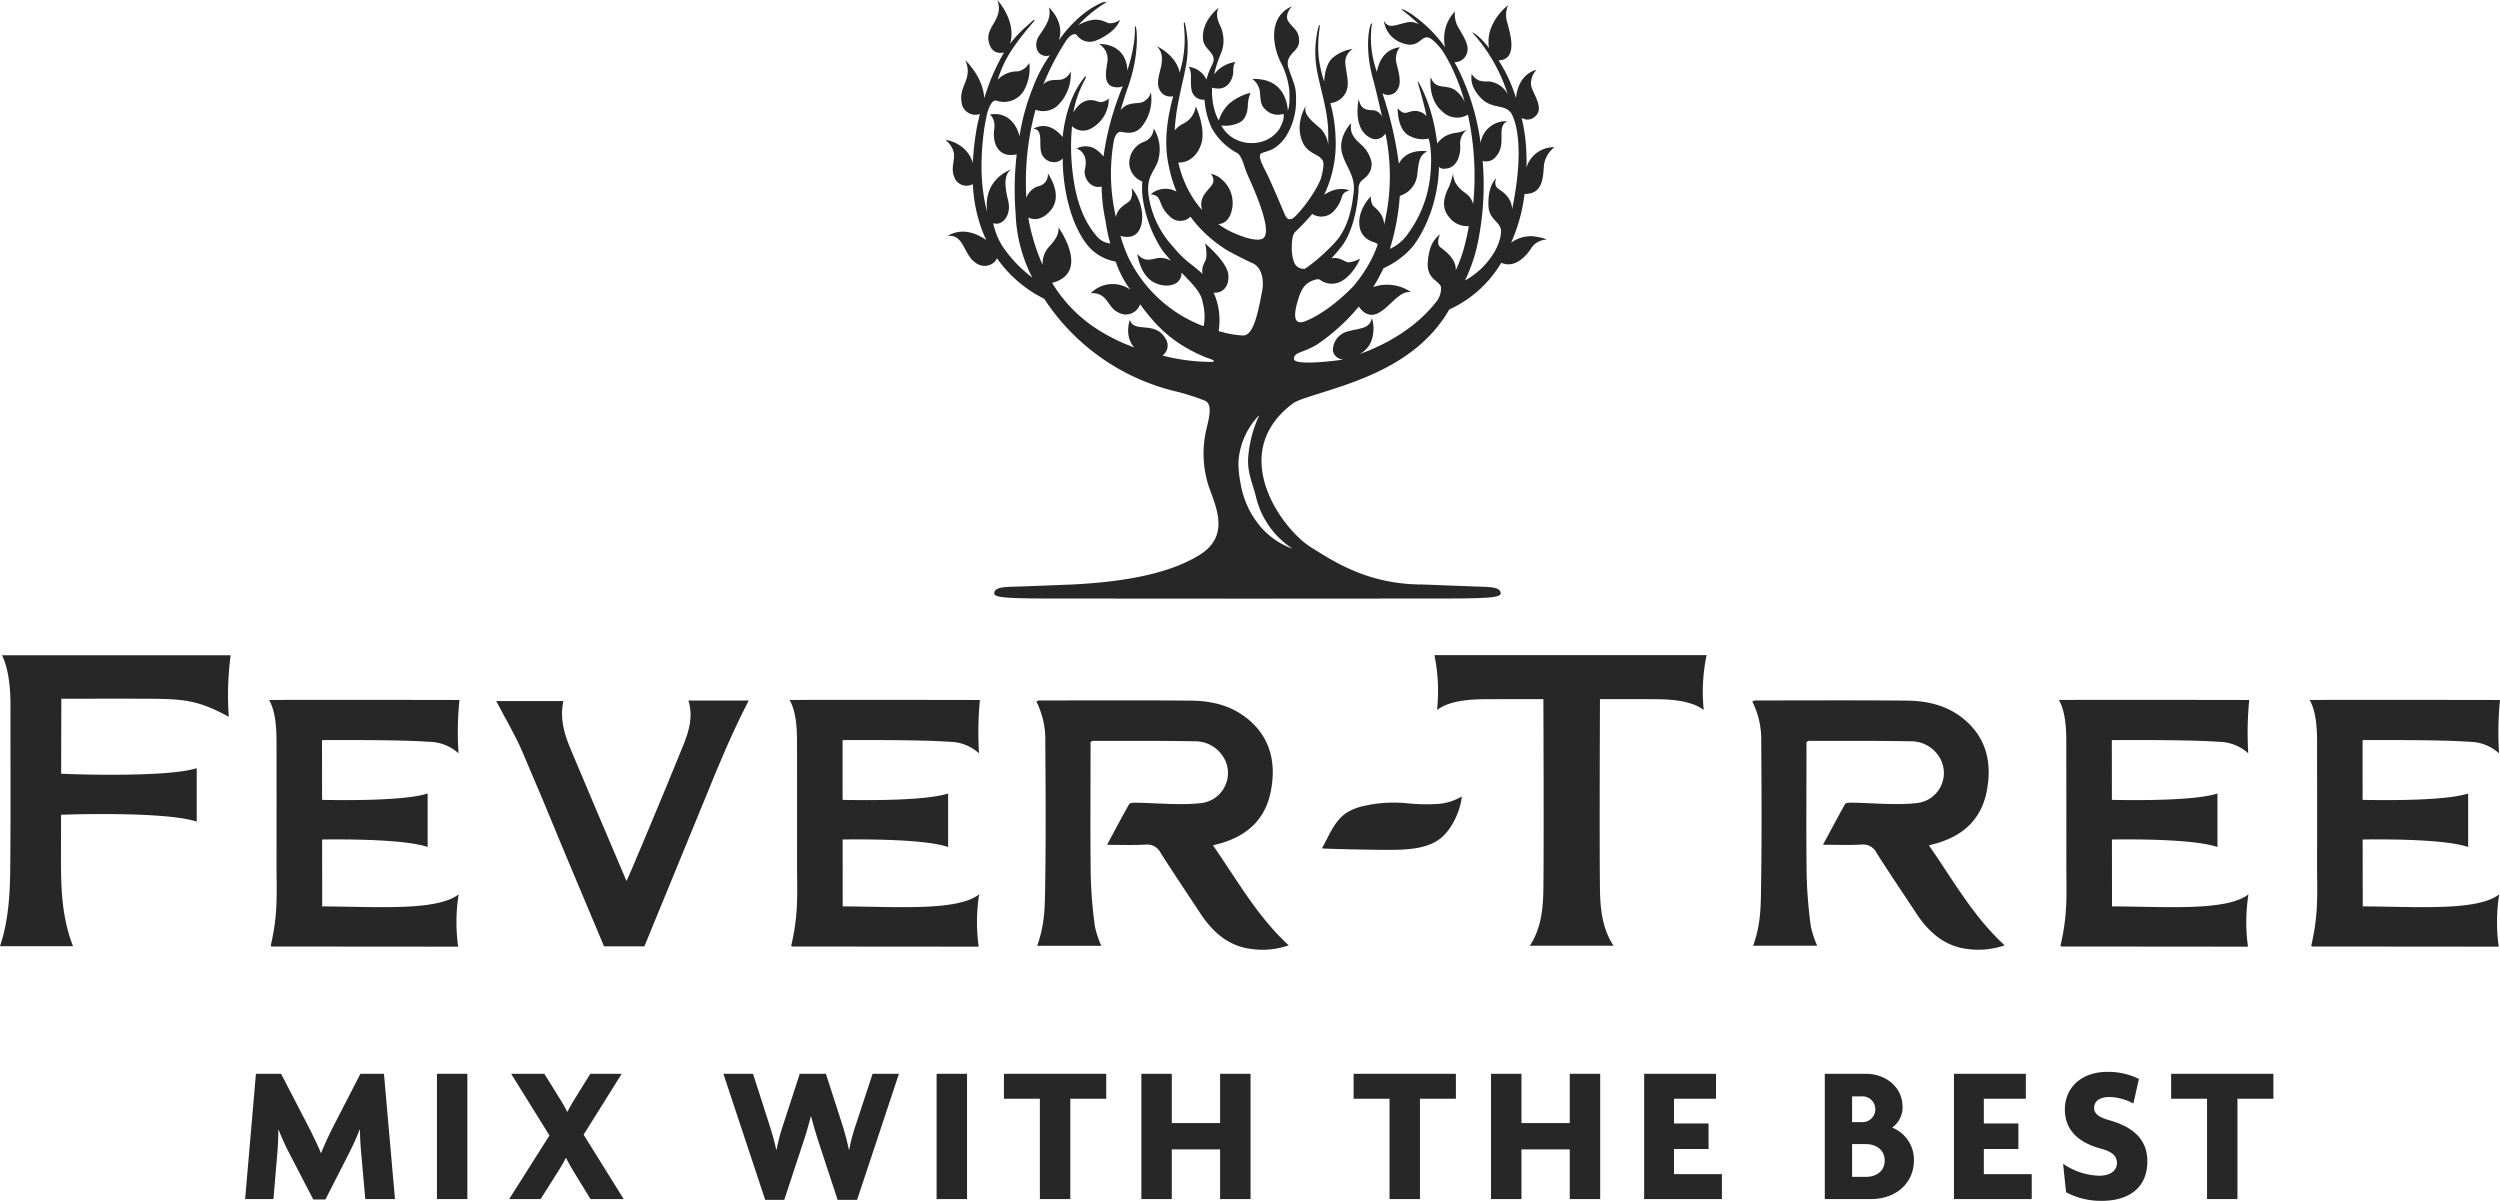 <?xml version="1.0" encoding="UTF-8"?>
<svg xmlns="http://www.w3.org/2000/svg" xmlns:xlink="http://www.w3.org/1999/xlink" id="Group_222" data-name="Group 222" width="522.315" height="250.885" viewBox="0 0 522.315 250.885">
  <defs>
    <clipPath id="clip-path">
      <rect id="Rectangle_290" data-name="Rectangle 290" width="522.315" height="250.885" fill="none"></rect>
    </clipPath>
  </defs>
  <g id="Group_221" data-name="Group 221" transform="translate(0 0)" clip-path="url(#clip-path)">
    <path id="Path_474" data-name="Path 474" d="M50.395,136.952l-.861-9.642c-.124-1.434-.247-3.157-.247-4.838H49.2c-.616,1.64-1.476,3.445-2.213,4.921l-4.923,9.64H39.522l-5-9.64a48.454,48.454,0,0,1-2.216-4.883h-.083c0,1.683-.081,3.406-.2,4.8l-.82,9.642H25.289l2.256-26.173H32.8l5.7,10.995c.822,1.6,1.93,3.856,2.627,5.577h.04c.658-1.721,1.683-3.854,2.546-5.577l5.66-10.995h4.921l2.3,26.173Z" transform="translate(25.925 113.564)" fill="#272727"></path>
    <rect id="Rectangle_288" data-name="Rectangle 288" width="6.357" height="26.173" transform="translate(91.289 224.343)" fill="#272727"></rect>
    <path id="Path_475" data-name="Path 475" d="M69.516,136.952l-3.489-5.7c-.49-.82-1.106-1.887-1.6-2.87h-.081c-.454.942-1.108,2.007-1.642,2.87l-3.609,5.7H52.531l8.412-13.291-8-12.882h6.932l3.283,5.292a26.786,26.786,0,0,1,1.476,2.627h.083c.409-.82.984-1.847,1.476-2.627l3.283-5.292h6.563L68.08,123.5l8.37,13.455Z" transform="translate(53.852 113.564)" fill="#272727"></path>
    <path id="Path_476" data-name="Path 476" d="M102.564,137.116H98.5L94.69,125.548c-.575-1.723-1.11-3.53-1.725-5.824h-.081c-.575,2.256-1.148,4.141-1.723,5.824l-3.815,11.568H83.365l-8.736-26.337h6.193l3.4,10.583c.494,1.6,1.027,3.283,1.438,5.251h.081a40.608,40.608,0,0,1,1.4-5.251l3.447-10.583h5.454l3.406,10.543a51.5,51.5,0,0,1,1.393,5.292h.085a37.031,37.031,0,0,1,1.393-5.251l3.485-10.583h5.5Z" transform="translate(76.505 113.564)" fill="#272727"></path>
    <rect id="Rectangle_289" data-name="Rectangle 289" width="6.359" height="26.173" transform="translate(195.68 224.343)" fill="#272727"></rect>
    <path id="Path_477" data-name="Path 477" d="M117.437,115.988V136.95H111.08V115.988h-7.507v-5.209h21.371v5.209Z" transform="translate(106.177 113.565)" fill="#272727"></path>
    <path id="Path_478" data-name="Path 478" d="M134.2,136.952V126.573H124.109v10.379H117.75V110.779h6.359v10.3H134.2v-10.3h6.359v26.173Z" transform="translate(120.711 113.564)" fill="#272727"></path>
    <path id="Path_479" data-name="Path 479" d="M153.51,115.988V136.95h-6.357V115.988h-7.507v-5.209h21.371v5.209Z" transform="translate(143.157 113.565)" fill="#272727"></path>
    <path id="Path_480" data-name="Path 480" d="M170.273,136.952V126.573H160.182v10.379h-6.359V110.779h6.359v10.3h10.091v-10.3h6.357v26.173Z" transform="translate(157.691 113.564)" fill="#272727"></path>
    <path id="Path_481" data-name="Path 481" d="M169.621,136.952V110.779h15.014v5.211h-8.779v5.168h7.22v5.332h-7.22v5.251h10.01v5.211Z" transform="translate(173.886 113.564)" fill="#272727"></path>
    <path id="Path_482" data-name="Path 482" d="M196.869,125.465h-2.912v6.849h2.912c1.93,0,3.9-1.023,3.9-3.4,0-2.337-1.928-3.445-3.9-3.445m-1.025-9.968h-1.887v5.373h1.887a2.7,2.7,0,1,0,0-5.373m2.092,21.454h-9.68V110.779h8.574c4.058,0,7.671,2.667,7.671,6.934a5.158,5.158,0,0,1-2.175,4.305,7.221,7.221,0,0,1,4.555,6.77c0,5.085-4.022,8.163-8.945,8.163" transform="translate(192.99 113.564)" fill="#272727"></path>
    <path id="Path_483" data-name="Path 483" d="M201.583,136.952V110.779H216.6v5.211h-8.779v5.168h7.22v5.332h-7.22v5.251h10.008v5.211Z" transform="translate(206.652 113.564)" fill="#272727"></path>
    <path id="Path_484" data-name="Path 484" d="M220.8,137.528a15.3,15.3,0,0,1-7.343-1.8l-.616-5.948a13.841,13.841,0,0,0,7.55,2.5c2.256,0,3.69-1.025,3.69-2.625,0-1.517-.942-2.38-3.362-3.036-5.13-1.393-7.509-4.224-7.509-8.2,0-4.35,3.24-7.835,8.9-7.835a14.385,14.385,0,0,1,6.564,1.476l-1.148,5.126a11.3,11.3,0,0,0-4.964-1.353c-2.216,0-3.242.984-3.242,2.258,0,1.31,1.11,2.009,3.119,2.582,5,1.4,8,3.979,8,8.617,0,5.045-3.285,8.244-9.642,8.244" transform="translate(218.196 113.357)" fill="#272727"></path>
    <path id="Path_485" data-name="Path 485" d="M237.849,115.988V136.95h-6.357V115.988h-7.507v-5.209h21.371v5.209Z" transform="translate(229.617 113.565)" fill="#272727"></path>
    <path id="Path_486" data-name="Path 486" d="M222.585,34.433a5.629,5.629,0,0,1,2.189-3.668,5.929,5.929,0,0,0-5.863,4.291,29.63,29.63,0,0,0-.016-3.062,35.416,35.416,0,0,0-.994-7.382,2.275,2.275,0,0,0,2.914-.371c1.9-1.675-.668-4.822-.954-6.495a4.15,4.15,0,0,1,1.179-3.177c-3.279.909-4.117,4.014-4.318,5.909a29.876,29.876,0,0,0-3.637-7.858c4.2-.176,2.367-5.764,1.819-7.928a5.092,5.092,0,0,1,.18-3.6,11.492,11.492,0,0,0-3.6,4.832,8.156,8.156,0,0,0-.387,4.125c-1.875-2.465-3.4-3.376-3.485-3.234A34.564,34.564,0,0,1,215,19.706a4.978,4.978,0,0,0-4.018-2.693,5.7,5.7,0,0,1-2-.2,3.789,3.789,0,0,1-1.509-1.347,4.748,4.748,0,0,0,.288,2.606,7.956,7.956,0,0,0,2.418,3.088c2.086,1.466,4.18.755,5.474,2.367,0,0,3.473,4.607.273,20.156-.166-2.827-2.426-3.8-3.127-4.457-.731-.711-.213-1.991-.213-1.991-1.1,1.152-1.7,3.017-1.608,5.753s2.147,3.184,2.576,4.856c.213.883-.217,3.088-1.592,5.231a16.131,16.131,0,0,1-5.881,5.525,34.509,34.509,0,0,0,2.446-6.847,59.81,59.81,0,0,0,1.243-18.129,2.586,2.586,0,0,0,2.71-.826c2.485-2.671-.022-6.274,2.422-7.463a5.3,5.3,0,0,0-5.557,4.567,49.8,49.8,0,0,0-4.767-15.632c-.227-.448-.466-.867-.695-1.29a2.661,2.661,0,0,0,2.72-2.5c.211-1.385-1.183-3.445-2.122-5.113a5.691,5.691,0,0,1-.508-2.989,8.244,8.244,0,0,0-2.051,7.5,27.788,27.788,0,0,0-6.243-6.355,10.786,10.786,0,0,0-2.736-1.63c-.111.1-.047.148.269.423a32.237,32.237,0,0,1,3.311,2.831,3.38,3.38,0,0,0-2.843-.395c-2.153.45-3.54,1.355-4.532-.381a5.567,5.567,0,0,0,3.595,4.536c3.449,1.438,3.957-1.16,5.44-1.1.909.047,2.234,1.557,3.123,2.7a31.516,31.516,0,0,1,2.309,4.237,42.379,42.379,0,0,1,2.4,6.543,6.866,6.866,0,0,0-2.116-2.548c-1.934-1.148-4.115.1-4.978-2.669,0,0-.707,4.634,2.446,7.242a4.347,4.347,0,0,0,5.316.638,59.689,59.689,0,0,1,1.1,18.7,4.045,4.045,0,0,0-1.557-2.264c-2-1.42-2.576-2.669-2.641-4.15a22.187,22.187,0,0,1-.741,2.542c-.346.871-2.317,3.923-.134,6.519a4.671,4.671,0,0,0,4.166,1.936c-.235,1.3-.387,2.143-.719,3.429a28.447,28.447,0,0,1-2.013,5.812c.15-2.343-2.173-4.006-3.167-4.775-1.094-.834-.089-2.76-.089-2.76-1.424,1.158-2.286,2.473-2.58,5.721s1.821,3.854,2.582,4.921c.423.575.051,2.333-.593,3.177C197.9,65.924,193.076,70.719,184.014,74a5.255,5.255,0,0,0,2.823-4.028,7.181,7.181,0,0,0-.227-3.542c-.417,2.444-2.736,2.064-5.472,2.949a4.068,4.068,0,0,0-2.663,3.838,2.177,2.177,0,0,0,2.236,1.857,24.308,24.308,0,0,1-2.469.354s-7.906.966-7.906-.448,1.8-1.219,4.763-2.953a42.192,42.192,0,0,0,8.8-7.979c.533.806,1.853,2.317,3.8,1.486,2.533-1.1,4.666-4.994,7.137-4.476a8.818,8.818,0,0,0-7.93-1.083,29.8,29.8,0,0,0,1.495-2.665c.117-.229.249-.444.367-.662a4.314,4.314,0,0,0,.265-.6,17.786,17.786,0,0,0,6.033-4.427s5.288-6.223,5.579-16.768a1.368,1.368,0,0,0,1.221.393c3.113-.132,3.348-3.961,3.192-5.124a3.588,3.588,0,0,1,1.385-2.981,11.369,11.369,0,0,1-1.93.567,7.2,7.2,0,0,0-2.566.743,5.623,5.623,0,0,0-1.677,1.553c-.94-8.36-4.089-13.143-4.052-13.064-.219,0,.926,2.979,1.823,7.349a3.142,3.142,0,0,0-2.4-1.112c-1.675,0-2.019,1.221-3.631-.551,0,0-.136,4.632,2.608,5.824a5.589,5.589,0,0,0,3.844.5c.115.194.932,2.989.292,8.342a24.617,24.617,0,0,1-4.66,11.626A9.2,9.2,0,0,1,190.389,52a49.27,49.27,0,0,0,1.928-9.435c.063-.551.1-1.1.134-1.642a5.171,5.171,0,0,0,3.633-4.285c.369-3.425.577-4.15,2.08-5.014-.053-.018-4.245-.745-5.907,2.6a77.263,77.263,0,0,0-3.435-14.753,2.221,2.221,0,0,0,3.256-.956c.853-1.466-.036-4.018-.387-5.622a3.952,3.952,0,0,1,.77-3.026c-3.552.476-4.484,3.463-4.779,5.174a21.035,21.035,0,0,1-1.136-9.455c.034-.334.18-.656.065-.678-.136-.045-.182.085-.271.312-.462,1.187-1.116,5.731.618,11.614.573,2.288,1.185,4.872,1.8,7.592a2.308,2.308,0,0,0-1.92-1.405c-2.217.036-2.671-.964-2.963-2.315,0,0-1.195,5.207,1.567,7.521,2.045,1.715,3.451.458,4.028-.316a44.08,44.08,0,0,1,.557,14.4c-.207,1.561-.494,3.109-.847,4.646-.069-2.375-1.966-3.572-2.382-4.054a3.551,3.551,0,0,1-.381-1.9c-1.033,1.065-2.8,3.54-2.369,6.318s2.953,3.232,3.469,3.463a.392.392,0,0,1,.233.565,25.627,25.627,0,0,1-1.756,3.817,29.944,29.944,0,0,1-3.23,4.627c-3.471,3.587-7.329,6.286-10.114,7.335-2.892,1.094-2.058-2.442-1.545-4.18s1.094-3.4,2.766-4.176A6.762,6.762,0,0,1,175,58.384a1.334,1.334,0,0,1,.765.051,4.049,4.049,0,0,0,3.973.553c2.153-.79,3.937-3.686,4.423-4.951a6.308,6.308,0,0,1-2.428.772c-.942-.091-1.8-1.195-3.564-.838a31.461,31.461,0,0,0,2.5-3c2.756-4.184,3.143-10.494,3.179-11.436a2.351,2.351,0,0,1,.5-1.655c.715-.682,2.357-1.547,2.218-3.929a6.875,6.875,0,0,0-2.218-3.763c-1.476-1.324-2.386-2.4-2.06-4.431.022-.107-2.951,2.953-1.831,6.489.9,2.821,2.683,4.587,2.386,7.7-.336,3.119-.948,6.93-3.414,10.116a37.9,37.9,0,0,1-6.748,6.069,2.081,2.081,0,0,1-2.351-1.47,8.129,8.129,0,0,1-.437-3.082c0-1.1.132-2.529.656-3.082a48.575,48.575,0,0,0,3.54-3.708c.018-.024.053-.057.073-.085a3.553,3.553,0,0,0,4.567-.662c2.294-2.562.928-3.641,3.21-4.249,0,0-2.23-1.126-5.292.909a24.766,24.766,0,0,0,2.386-12.082,30.49,30.49,0,0,0-1.09-7.08,3.991,3.991,0,0,0,3.026-1.861c1.231-1.829.267-4.31.105-6.422a3.18,3.18,0,0,1,1.574-3.026,8.055,8.055,0,0,0-4.307,1.928c-1.316,1.258-1.642,3.726-1.685,4.923a29.246,29.246,0,0,1-1.071-4.534c-.557-4.362.395-7.26.087-7.325,0,0-.1.024-.178.263a21.48,21.48,0,0,0-.62,7.147c.348,4.573,2.8,10.12,2.627,16.033.026.545.02,1.069.006,1.59a5.955,5.955,0,0,0-1.614-3.406c-2.025-1.738-3.57-2.928-3.092-4.69.039-.109-2.521,3.965-.478,7.906,1.294,2.477,4.281,2.157,4.19,4.37a13.474,13.474,0,0,1-.63,3.119c-1.572,3.67-5.231,7.951-5.974,8.169s-1.094-.008-1.507-.964c-.832-1.934-3.013-7.205-4.117-9.267-.66-1.25-1.343-2.764-.925-3.341.213-.281,1.624-.484,2.7-1.094a8.234,8.234,0,0,0,2.657-2.643,14,14,0,0,0,2.06-7.884c-.006-2.4-.375-2.9-1.495-6.045s2-3.5,2.12-5.7c.128-2.38-1.195-2.8-2.193-4.251s.7-3.214.7-3.214c-5.3,2.349-3.83,8.874-2.254,11.839a16.317,16.317,0,0,1,1.725,5.83,20.455,20.455,0,0,1,.014,2.058,6.95,6.95,0,0,1-.32,2.112c-.172-2.327-1.3-6.857-7.422-6.661a3.947,3.947,0,0,1,1.584,2.795c.15,1.867.186,2.7,1.087,3.534a3.635,3.635,0,0,0,3.793.964c.356.782-.356,2.319-.855,3.218a1.55,1.55,0,0,1-.188.223c-2.789,3.825-9.478,3.576-11.908-1.017a6.61,6.61,0,0,0,4.044-.755c1.221-.8,1.478-2.436,1.509-3.657a7.68,7.68,0,0,1,.543-2.414,10.794,10.794,0,0,0-4.435,2.26,8.158,8.158,0,0,0-2.187,3.536,11.952,11.952,0,0,1-.624-1.337,14.425,14.425,0,0,1-.772-5.537c3.512,1.023,4.449-2.284,4.421-3.323-.034-1.7.478-1.962.478-2.031a6.587,6.587,0,0,0-4.484,2.588,26.386,26.386,0,0,1,1.592-4.773,7.3,7.3,0,0,0-.318-5.4c-1-1.928-.672-3.339-.259-3.791,0,0-3.767,2.7-3.313,6.756.225,2.047,2.928,2.825,2.023,4.881-.067.158-.14.334-.209.5a13.454,13.454,0,0,0-1.114,2.912,4.684,4.684,0,0,0-3.72-2.669c.936,1.256.061,3.761.826,5.5a2.481,2.481,0,0,0,2.493,1.361,16.825,16.825,0,0,0,1.484,5.881,13.109,13.109,0,0,0,5.261,5.227c.474.245.954.826,1.578,2.8s1.412,3.22,2.76,6.726,2.408,7.2,1.26,8.254c-.847.786-3.546.286-7.193-1.478a20.1,20.1,0,0,1-2.282-1.426c.907-.028,2.465-.482,2.945-3.485a6.479,6.479,0,0,0-2.128-5.77,5.009,5.009,0,0,0-2.339-1.245c1.4,2.11-.358,2.6-1.478,4.494a3.457,3.457,0,0,0-.34,3.094c-.146-.16-.454-.474-.591-.638a22.548,22.548,0,0,1-4.243-8.607c-.057-.2-.126-.48-.172-.687,2.11.043,3.823-1.274,4.7-3.629,1.243-3.333-1.061-8.109-1.061-8.109a4.7,4.7,0,0,1-2.576,3.6,5.4,5.4,0,0,0-1.806,1.418c.2-4.751,1.531-9.253,2.25-13a21.6,21.6,0,0,0-.148-9.474c-.036-.128-.17-.057-.17-.047-.277.006.818,3.844-.608,9.342-.087.358-.2.747-.3,1.126-.7-3.686-4.781-5.547-4.781-5.547,2.7,2.645-.646,6.491.51,8.913a2.453,2.453,0,0,0,2.914,1.541c-1.167,4.443-2.092,9.613-.836,14.925a26.242,26.242,0,0,0,1.541,5.01,4.761,4.761,0,0,0-5.411.573c2.594.194,1.345,2.191,3.927,4.532a3.031,3.031,0,0,0,4.4.134c.105.144.213.3.324.448a27.338,27.338,0,0,0,7.641,6.752c1.711.905,3.8,2.011,4.864,2.446,1.946.8,2.639,3.333,2.114,6.045-.869,4.532-1.8,9.229-4.008,9.129a18.983,18.983,0,0,1-4.346-.731c-.091-.018-.478-.111-.636-.148-.138-.04-.049-.251-.024-.393a13.984,13.984,0,0,0-.6-6.4,10.237,10.237,0,0,0-.51-1.258c2.28.113,3.315-1.738,3.08-3.836-.292-2.663-4.883-6.493-4.883-6.493a7.692,7.692,0,0,1,.265,3.066c-.158.946-1.061,1.6-.774,3.346-.117-.176-1.322-1.169-1.93-1.675a22.072,22.072,0,0,1-4.115-3.917,20.007,20.007,0,0,1-5.237-10.936c-.421-3.817,1.013-4.506,1.952-6.989a8.293,8.293,0,0,0-.873-6.91,3.04,3.04,0,0,1-2.155,2.853,4.723,4.723,0,0,0-2.914,4.824,4.215,4.215,0,0,0,2.708,3.427,16.36,16.36,0,0,0,.047,3.236,26.714,26.714,0,0,0,4.145,11.159c.342.508,1.4,1.669,1.772,2.141a4.653,4.653,0,0,0-2.446-.573c-1.632.194-2.924,1.061-4.563-.806,0,0,.516,4.506,3.6,5.984,2.831,1.351,5.7.36,5.62-2.112,2.169,2.266,4.186,4.147,4.441,6.323a10.88,10.88,0,0,1,.288,4.285c-.024.235-.043.626-.273.529-.255-.093-.314-.1-.563-.211a28.646,28.646,0,0,1-15.037-14.194,33.434,33.434,0,0,1-1.606-4.4c.741.229,2.941.7,3.969-1.3,1.26-2.454.365-6.375-1.624-8.686,0,0,.419,2.025-.589,2.831-.806.656-2.39,1.365-2.7,3.224a39.558,39.558,0,0,1-.358-16.361c.257-.7.711-1.549,1.418-1.44,1.195.2,3.088.624,4.5-1.308a9.176,9.176,0,0,0,1.734-6.979,2.947,2.947,0,0,1-2.019,2.167c-1.164.237-3.088-.051-4.289,1.608.476-1.7.992-3.317,1.513-4.8,2.653-7.41,1.764-12.829,1.612-12.732a.117.117,0,0,0-.152.122,25.32,25.32,0,0,1-.1,2.592,34.837,34.837,0,0,1-1.474,6.509c-.047-2.841-1.865-5.561-5.885-5.529a3.715,3.715,0,0,1,1.748,3.5c-.33,2.284-1.2,5.757,2.371,5.535a1.639,1.639,0,0,0,.838-.292A59.5,59.5,0,0,0,130.548,32.7c-.5-.606-1.76-1.964-3.005-2.058a3.869,3.869,0,0,0-2.629.413s2.6.674,1.762,4.255c-.425,1.829,1.229,4.253,3.489,3.661a35.253,35.253,0,0,0,.808,7.124,32.926,32.926,0,0,0,1,4.767,4.164,4.164,0,0,1-2.938-1.634c-2.4-2.809-3.994-6.657-4.743-11.782a45.352,45.352,0,0,1-.316-11.08,3.316,3.316,0,0,0,3.919.508,7.024,7.024,0,0,0,3.761-6.262s-1.187.964-2.088.676c-.853-.288-3.186-1.333-5.324,2.2.1-.5.186-.98.306-1.43.925-3.805,2.578-5.94,2.339-6.069.024,0-.138-.063-.314.142a19.1,19.1,0,0,0-3.149,5.9,29.665,29.665,0,0,0-1.407,6.622c-3.1-3.86-6.112-1.742-6.112-1.742,2.11.1,1.128,3.151,1.628,4.919a2.779,2.779,0,0,0,3.254,1.995,2.354,2.354,0,0,0,1.247-.725c0,1.1.036,2.228.142,3.352.5,5.409,2.045,10.837,4.779,14.455a9.79,9.79,0,0,0,6.148,3.751,20.927,20.927,0,0,0,3.07,5.881,6.4,6.4,0,0,0-8.281.717c3.6-.2,3.374,2.947,5.786,4.044a3.135,3.135,0,0,0,4.514-1.738c3.135,4.251,6.586,8.169,13.771,11.122,1.328.448,1.588.547,1.64.774-.018.061-.128.156-.48.156a41.174,41.174,0,0,1-10.255-1.328,2.573,2.573,0,0,0,.583-3.617c-2.161-3.7-6.624-1-7.39-3.86,0,0-1.26,3.366.919,5.782a38.143,38.143,0,0,1-8.775-4.5,29.841,29.841,0,0,1-8.386-8.988c8.133-2.143,1.324-11.59,1.324-11.59.117,1.61-.741,2.7-2.226,4.342a5.2,5.2,0,0,0-1.087,3.485,41.2,41.2,0,0,1-2.991-9.891c.946.456,2.653.751,4.565-1.373,2.918-3.246-.486-7.845-.486-7.845a2.47,2.47,0,0,1-2.051,2.7,3.858,3.858,0,0,0-2.432,2.42,56.851,56.851,0,0,1,1.918-18.431,4.481,4.481,0,0,0,4.4-.678,8.982,8.982,0,0,0,2.926-7.361,2.679,2.679,0,0,1-1.9,1.731c-1.185.235-2.586-.213-3.8,1.019a54.491,54.491,0,0,1,4.858-9.287c.8-1.088,1.7-1.468,2.116-1.019a3.338,3.338,0,0,0,3.83,1.221c1.964-.7,4.6-2.444,5.211-4.411a3.4,3.4,0,0,1-2.351.715c-.982-.275-2.485-1.711-6.327.387.059-.069.115-.126.166-.19,3.032-3.24,5.78-4.5,5.685-4.666a3.191,3.191,0,0,0-1.355.348,18.747,18.747,0,0,0-4.915,3.441,26.049,26.049,0,0,0-3.668,4.249c1.286-3.929-2.1-6.849-2.1-6.885.676,2.313-.934,4.249-2.056,5.978s-.478,3.706.834,4.054a1.9,1.9,0,0,0,1.45-.03,29.651,29.651,0,0,0-3.6,6.875,45.375,45.375,0,0,0-2.766,10.1,6.506,6.506,0,0,0-2.06-3.607,4.9,4.9,0,0,0-4.123-.96s1.262.84.9,3.153c-.344,2.25.478,6.055,4.708,5.152a64.42,64.42,0,0,0-.229,12.319A31.506,31.506,0,0,0,115.673,58a27.742,27.742,0,0,1-6.09-6.347,14.483,14.483,0,0,1-2.078-5.045,1.677,1.677,0,0,0,.689.132c1.5,0,3.119-1.956,2.444-4.775-.664-2.77-1.039-5.381.605-6.535,0,0-5.915,1.849-4.99,8.878-1.565-5.674-1.393-12.106-.563-17.793q.264-1.495.575-2.938c.5-1.61,1.169-2.86,1.989-2.523a4.811,4.811,0,0,0,5.709-2.218,9.34,9.34,0,0,0,1.079-5.691,3.516,3.516,0,0,1-2.418,1.776,5.551,5.551,0,0,0-4.172,1.736,24.154,24.154,0,0,1,2.92-6.209c2.529-3.773,4.879-6.094,4.763-6.215,0,0-.026-.154-.221-.022-.281.192-.851.763-1.468,1.292a25.646,25.646,0,0,0-3.42,3.645C112.477,4.43,108.374,0,108.374,0c1.4,3.882-2.309,5.486-1.857,8.392.45,2.86,2.351,2.785,3.263,2.56a43.388,43.388,0,0,0-4.145,9.607c-.221-4.542-3.965-7.983-3.965-7.983,1.7,3.921-1.357,5.233-.778,8.747a2.9,2.9,0,0,0,3.834,2.5c-.2.8-.391,1.628-.569,2.461a57.811,57.811,0,0,0-.907,7.779c-1.215-4.253-5.7-4.866-5.7-4.866,3.4,3.151.67,4.761,1.8,7.72a2.71,2.71,0,0,0,3.9,1.549,31.779,31.779,0,0,0,2.009,9.844c.247.636.522,1.256.808,1.853-4.818-3.4-8.078-.84-8.078-.84,3.37-.514,3.327,3.915,5.826,5.559A3.01,3.01,0,0,0,107.9,54.6a2.114,2.114,0,0,0,.381-.666,26.149,26.149,0,0,0,9.877,8.485A45.439,45.439,0,0,0,146.03,81.863a47.828,47.828,0,0,1,5.725,1.857c1.606.776.9,3.418.255,6.112a22.15,22.15,0,0,0,.383,11.321c1.351,4.245,4.96,10.616-1.794,14.8-4.761,2.938-12.475,5.458-26.56,6.165,0,0-9.773.389-11.965.448s-3.979.117-4.31,1.106c-.381,1.148,1.189,1.379,13.386,1.379,3.267,0,28.773.016,37.866.022v.006s.583,0,1.61-.006,1.608.006,1.608.006v-.006c9.1-.006,34.6-.022,37.866-.022,12.193,0,13.767-.231,13.38-1.379-.32-.988-2.118-1.037-4.31-1.106s-11.952-.448-11.952-.448c-11.446,0-18.544-4.814-23.293-7.754-6.163-3.826-17.85-19.881-3.538-30.266a15.307,15.307,0,0,1,1.938-.816c8.542-2.9,22.886-6.021,30.193-18.155a3.143,3.143,0,0,1,.219-.35c.13-.237.241-.2.539-.342A24.381,24.381,0,0,0,213.656,54.9c2.941,1.326,5.438-1.657,6.363-3.206a3.989,3.989,0,0,1,3.08-1.63s-.338-.358-2.665-.687a6.956,6.956,0,0,0-4.733,1.339,35.035,35.035,0,0,0,2.821-10.2c4.024.111,3.848-3.856,4.062-6.088m-52.672,80.107.006.03c-.006.018-.012.024-.034.024h-.006a16.061,16.061,0,0,1-6.28-4.269,18.8,18.8,0,0,1-4.427-9.4,22.877,22.877,0,0,1-.429-3.959,11.68,11.68,0,0,1,.115-1.6,15.459,15.459,0,0,1,4.131-8.53.063.063,0,0,1,.053-.018l0,.057a25.342,25.342,0,0,0-2.276,8.935c-.162,3.175,1.171,5.8,1.705,8.248a17.776,17.776,0,0,0,7.44,10.486" transform="translate(99.999 -0.001)" fill="#272727"></path>
    <path id="Path_487" data-name="Path 487" d="M143.828,102.553c.808-.221,1.383-.363,1.952-.541,5.207-1.6,8.967-4.881,10.112-10.717,1.193-5.978-.071-11.28-4.8-15.158-3.516-2.886-7.679-3.8-11.985-3.832-10.555-.087-21.1-.036-31.661-.03-.393,0,.111.1-.537.178a17.854,17.854,0,0,1,1.881,8.524c.075,9.919.136,19.844-.026,29.764-.061,4.352-.016,8.2-1.673,12.785h13.394a22.018,22.018,0,0,1-1.328-4,96.383,96.383,0,0,1-.873-10.547c-.119-8.793-.04-17.6-.04-26.394V80.961c.286-.148.381-.253.484-.253,7.175.014,14.356-.036,21.539.1a6.863,6.863,0,0,1,5.365,2.758,6.323,6.323,0,0,1-4.229,10.144c-4.544.516-9.208-.03-13.8-.077-.448-.006-1.13.016-1.29.292-1.555,2.738-3.013,5.525-4.619,8.508,2.922,0,5.529.1,8.115-.047a3.1,3.1,0,0,1,3.086,1.746c2.7,4.239,5.5,8.388,8.259,12.584,2.643,4.022,5.972,6.914,10.713,7.483a16.675,16.675,0,0,0,7.783-.768c-6.561-6.009-10.754-13.619-15.822-20.875" transform="translate(109.6 74.072)" fill="#272727"></path>
    <path id="Path_488" data-name="Path 488" d="M206.751,104.129c2.691,4.241,5.512,8.39,8.269,12.584,2.643,4.024,5.964,6.912,10.7,7.483a16.668,16.668,0,0,0,7.783-.768c-6.555-6.009-10.756-13.617-15.816-20.875.808-.223,1.381-.363,1.944-.539,5.219-1.6,8.967-4.883,10.122-10.719,1.185-5.976-.075-11.282-4.8-15.156-3.51-2.886-7.685-3.8-11.983-3.834-10.555-.089-21.11-.038-31.667-.028-.383,0,.117.1-.533.178a17.82,17.82,0,0,1,1.881,8.52c.071,9.919.134,19.846-.03,29.768-.059,4.348-.006,8.2-1.665,12.781h13.39a20.971,20.971,0,0,1-1.322-4,96.44,96.44,0,0,1-.879-10.545c-.124-8.8-.04-17.6-.04-26.394V80.96c.286-.144.379-.251.472-.251,7.183.016,14.368-.036,21.55.1a6.854,6.854,0,0,1,5.365,2.76A6.316,6.316,0,0,1,215.264,93.7c-4.548.52-9.2-.026-13.8-.071-.437-.006-1.132.016-1.294.288-1.543,2.738-3.005,5.529-4.611,8.508,2.93,0,5.527.1,8.107-.047a3.1,3.1,0,0,1,3.086,1.748" transform="translate(185.315 74.071)" fill="#272727"></path>
    <path id="Path_489" data-name="Path 489" d="M65.231,72.38H51.193c1.861,3.578,3.9,6.971,5.468,10.594q4.347,10.14,8.54,20.379l8.514,20.268h8.437L95.094,92.1c2.7-6.726,5.525-13.394,8.852-19.832H91.35c1.043,3.4.1,6.448-1.094,9.4C86.593,90.746,78.711,109.532,78.421,110c-3.957-9.32-7.856-18.427-11.681-27.562-1.345-3.19-2.307-6.487-1.509-10.053" transform="translate(52.48 74.086)" fill="#272727"></path>
    <path id="Path_490" data-name="Path 490" d="M12.74,108.348c0-.593.006-3.542.014-7.414,3.921-.174,22.424-.585,28.346,1.43V91.187c-5.681,1.871-24.292,1.367-28.324,1.164.018-7.872.038-15.671.038-15.671h6.124c4.3-.006,8.53-.012,12.76.014,6.841.053,9.933.385,16.1,3.767A64.181,64.181,0,0,1,48.188,67.6H.419C1.881,70.557,2.2,74.87,2.191,78.064c-.008,3.9,0,7.811,0,11.717.006,5.9.022,12-.02,18l-.008,1.426C2.132,115.58,2.1,122.166,0,128.387H15.261c-2.558-6.517-2.535-13.095-2.521-20.039" transform="translate(0 69.298)" fill="#272727"></path>
    <path id="Path_491" data-name="Path 491" d="M148.532,79.059c2.936-2.27,8.121-2.27,11.331-2.27l10.883-.008s.132,30.456,0,39.664c-.061,3.757-.332,8.048-2.835,11.857H185.4c-2.493-3.8-2.77-8.1-2.831-11.857-.134-9.152,0-39.664,0-39.664l10.342.008c3.21,0,8.4,0,11.337,2.27a37.385,37.385,0,0,1,.6-11.472H147.985a37.862,37.862,0,0,1,.547,11.472" transform="translate(151.706 69.286)" fill="#272727"></path>
    <path id="Path_492" data-name="Path 492" d="M144.081,84.419a12.41,12.41,0,0,0-2.12.9c-2.9,1.569-4.2,5.316-5.581,7.685-.065.109,11.274.354,14.453.324,3.356-.02,6.993-.235,9.678-1.942,3.092-1.977,4.925-6.705,5.081-9.225a11.036,11.036,0,0,1-5.209,1.58,38.1,38.1,0,0,1-5.97-.124,28.142,28.142,0,0,0-10.332.8" transform="translate(139.808 84.231)" fill="#272727"></path>
    <path id="Path_493" data-name="Path 493" d="M67.361,112.832c-4.548,3.558-17.242,2.566-28.51,2.521,0-1.981,0-7.7-.014-13.974,6.873-.093,17.659.077,22.044,1.563V91.763c-4.231,1.4-15.126,1.476-22.05,1.335-.01-5.764-.016-10.794-.016-12.485,1.146,0,16.051-.117,22.3.352A9.312,9.312,0,0,1,67.33,83.37a68.929,68.929,0,0,1,.192-11.142s-39.114-.073-39.758.018c1.331,2.321,1.539,5.745,1.545,8.734q.021,12.88,0,25.764c-.006,5.733.377,10.047-1.221,16.843.117.083.168.146.215.146,12.8.016,38.954.032,38.954.032a37.406,37.406,0,0,1,.1-10.934" transform="translate(28.463 74.016)" fill="#272727"></path>
    <path id="Path_494" data-name="Path 494" d="M121.059,112.832c-4.548,3.558-17.242,2.566-28.51,2.521,0-1.981,0-7.7-.012-13.974,6.879-.093,17.657.077,22.042,1.563V91.763c-4.231,1.4-15.126,1.476-22.05,1.335,0-5.764-.006-10.794-.006-12.485,1.136,0,16.041-.117,22.291.352a9.292,9.292,0,0,1,6.215,2.406,69.761,69.761,0,0,1,.192-11.142s-39.108-.073-39.758.018C82.8,74.567,83,77.992,83.008,80.981q.021,12.88.006,25.764c-.006,5.733.377,10.047-1.227,16.843.122.083.178.146.223.146,12.807.016,38.952.032,38.952.032a37.342,37.342,0,0,1,.1-10.934" transform="translate(83.511 74.016)" fill="#272727"></path>
    <path id="Path_495" data-name="Path 495" d="M213.949,80.98q.021,12.88.014,25.766c-.014,5.733.369,10.045-1.229,16.839.121.081.162.148.215.148,12.807.014,38.96.034,38.96.034a37.711,37.711,0,0,1,.1-10.936c-4.54,3.558-17.238,2.568-28.506,2.521,0-1.979-.01-7.7-.014-13.971,6.869-.1,17.655.071,22.044,1.561V91.764c-4.235,1.4-15.13,1.474-22.054,1.333,0-5.764-.016-10.792-.016-12.485,1.15,0,16.055-.117,22.3.354a9.284,9.284,0,0,1,6.207,2.406,70.751,70.751,0,0,1,.2-11.144s-39.114-.071-39.758.018c1.331,2.321,1.539,5.745,1.539,8.734" transform="translate(217.751 74.016)" fill="#272727"></path>
    <path id="Path_496" data-name="Path 496" d="M239.823,80.98q.021,12.88.006,25.766c-.012,5.733.369,10.045-1.227,16.839.12.081.17.148.223.148,12.8.014,38.954.034,38.954.034a37.119,37.119,0,0,1,.1-10.936c-4.555,3.558-17.252,2.568-28.514,2.521,0-1.979-.006-7.7-.016-13.971,6.873-.1,17.665.071,22.042,1.561V91.764c-4.233,1.4-15.118,1.474-22.052,1.333-.006-5.764-.006-10.792-.006-12.485,1.14,0,16.055-.117,22.3.354a9.291,9.291,0,0,1,6.213,2.406,69.189,69.189,0,0,1,.2-11.144s-39.116-.071-39.764.018c1.328,2.321,1.537,5.745,1.543,8.734" transform="translate(244.271 74.016)" fill="#272727"></path>
  </g>
</svg>
